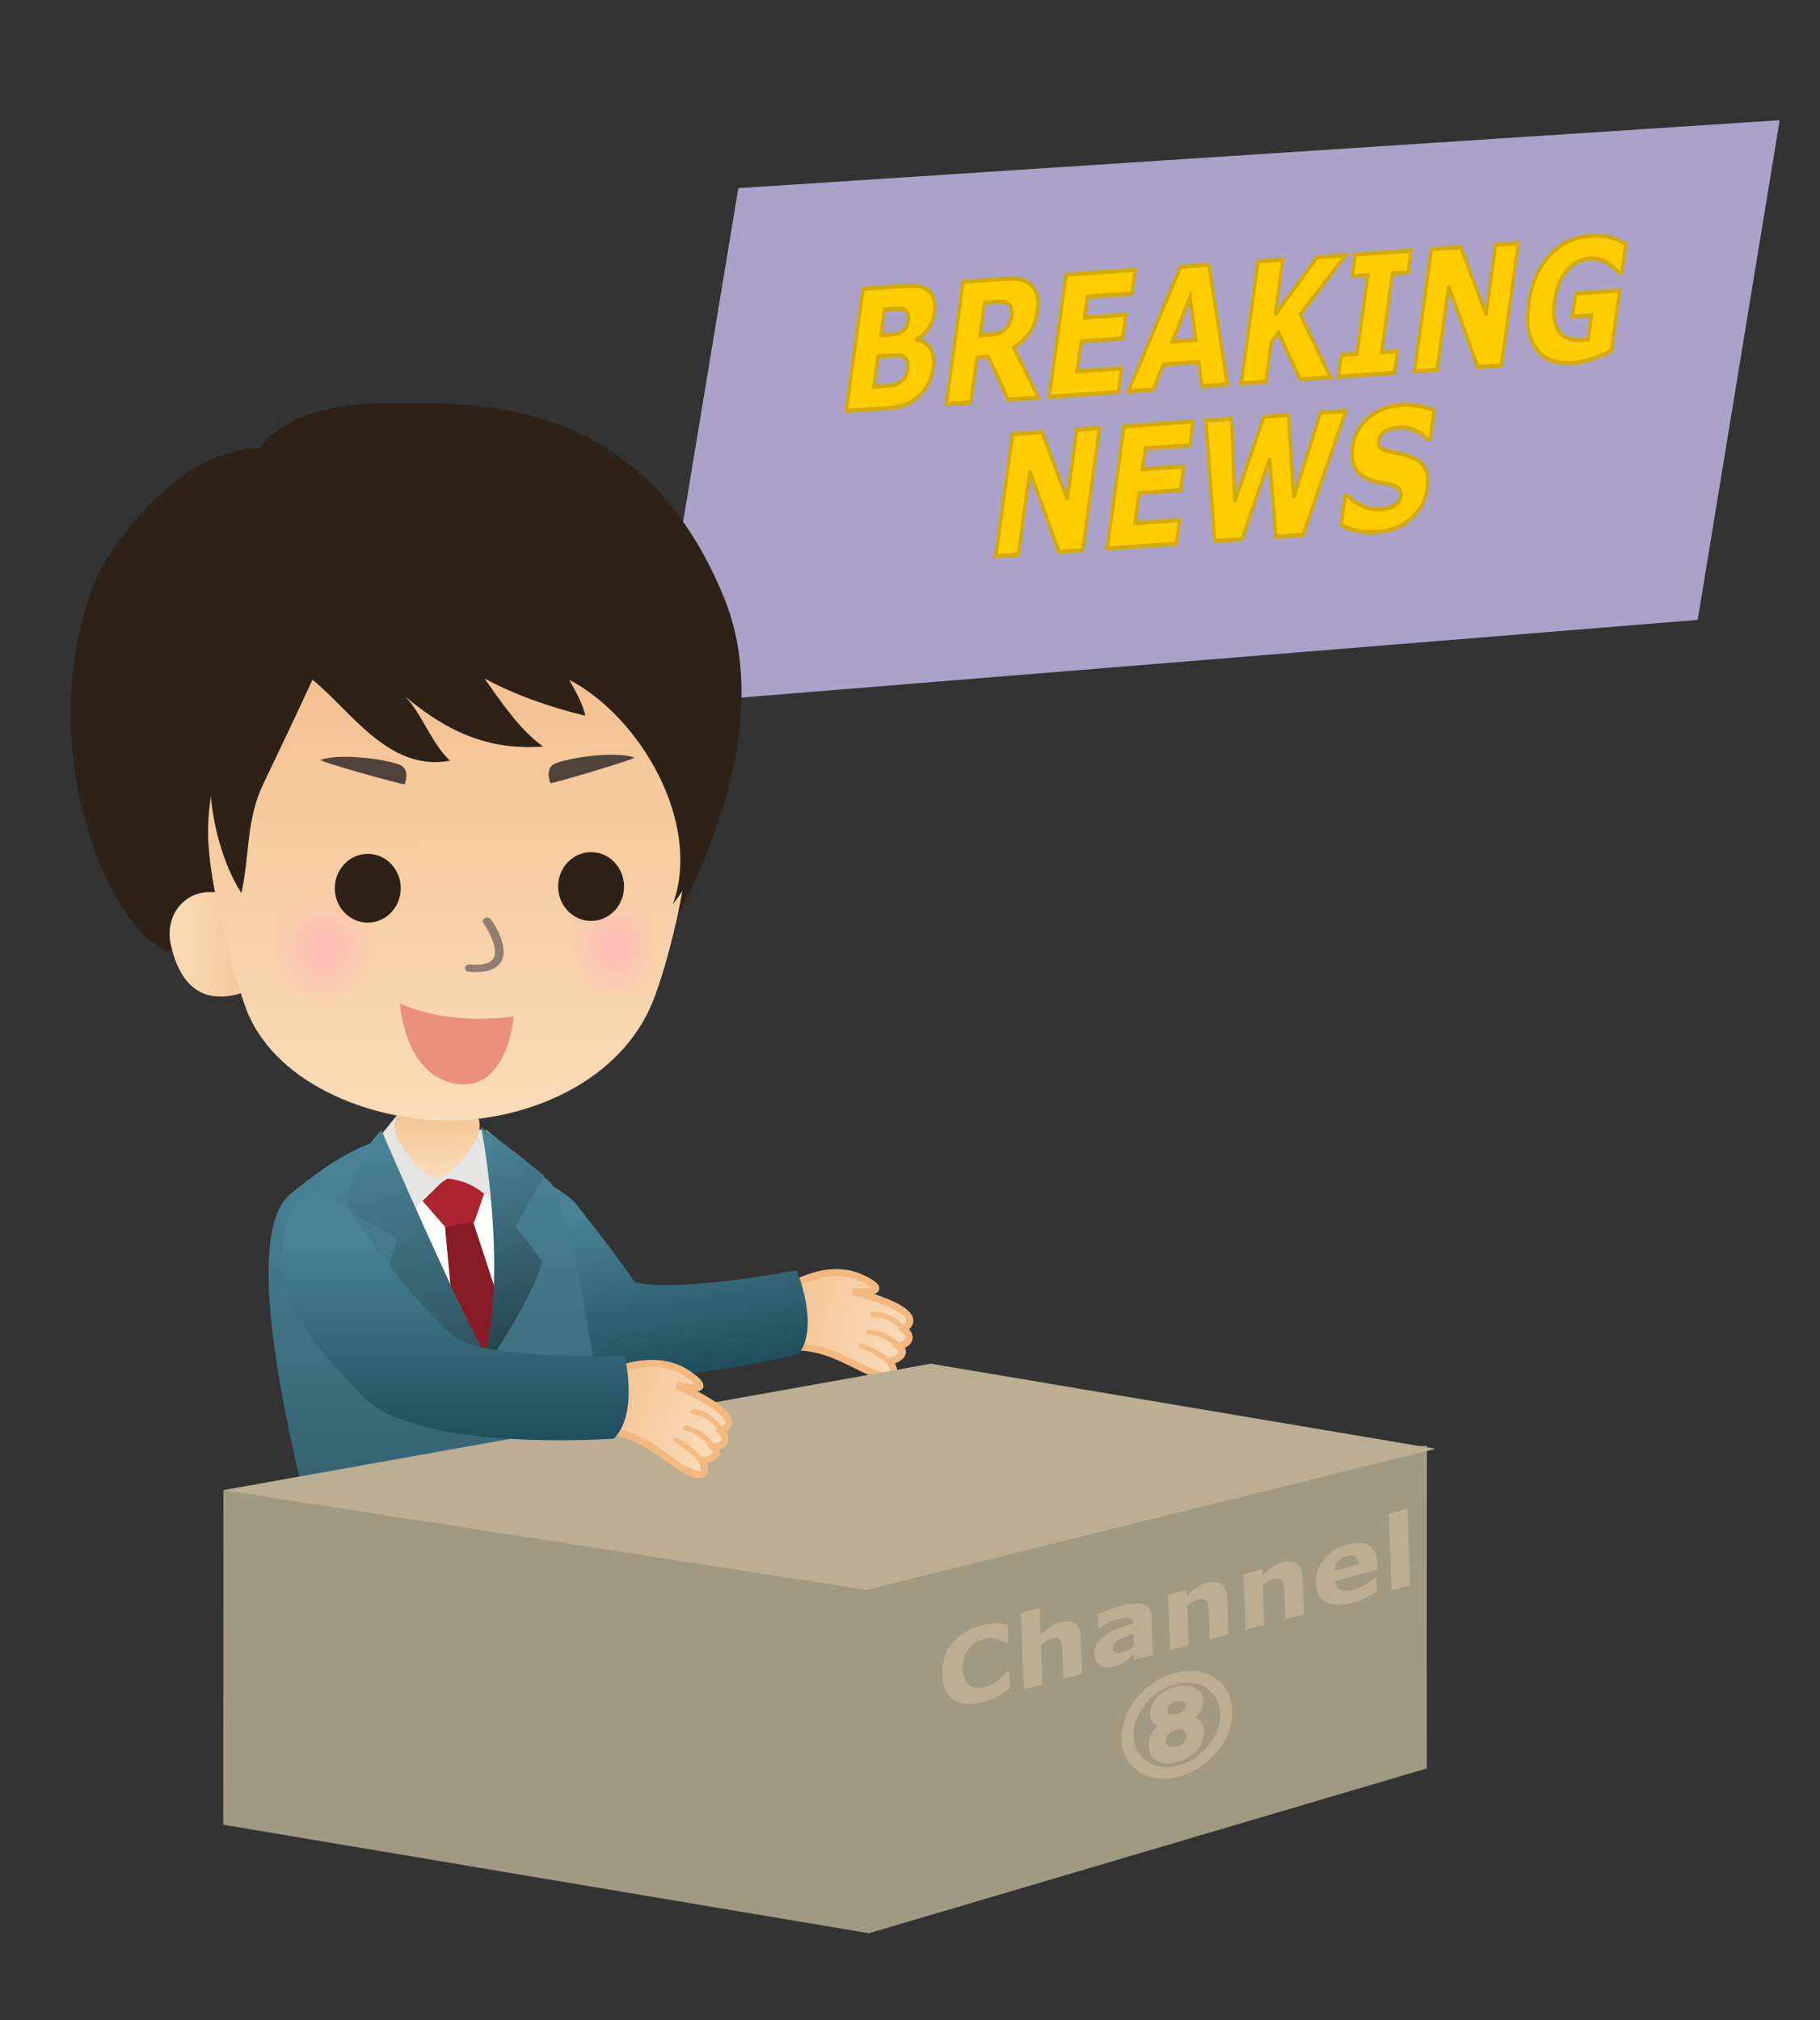 <?xml version="1.0" encoding="UTF-8" standalone="no"?>
<svg
   xmlns:dc="http://purl.org/dc/elements/1.1/"
   xmlns:cc="http://creativecommons.org/ns#"
   xmlns:rdf="http://www.w3.org/1999/02/22-rdf-syntax-ns#"
   xmlns:svg="http://www.w3.org/2000/svg"
   xmlns="http://www.w3.org/2000/svg"
   xmlns:sodipodi="http://sodipodi.sourceforge.net/DTD/sodipodi-0.dtd"
   xmlns:inkscape="http://www.inkscape.org/namespaces/inkscape"
   version="1.1"
   x="0"
   y="0"
   width="700"
   height="777"
   viewBox="0 0 700 777"
   id="svg2082"
   sodipodi:docname="breakingnewsguy.svg"
   inkscape:version="0.92.2 5c3e80d, 2017-08-06">
  <rect x="0" y="0" width="700" height="777" fill="#333333" stroke="none"/>
  <sodipodi:namedview
     pagecolor="#ffffff"
     bordercolor="#666666"
     borderopacity="1"
     objecttolerance="10"
     gridtolerance="10"
     guidetolerance="10"
     inkscape:pageopacity="0"
     inkscape:pageshadow="2"
     inkscape:window-width="1436"
     inkscape:window-height="856"
     id="namedview2084"
     showgrid="false"
     fit-margin-top="0"
     fit-margin-left="0"
     fit-margin-right="0"
     fit-margin-bottom="0"
     inkscape:zoom="0.33"
     inkscape:cx="463.61358"
     inkscape:cy="119.05909"
     inkscape:window-x="4"
     inkscape:window-y="0"
     inkscape:window-maximized="1"
     inkscape:current-layer="text2665" />
  <defs
     id="defs2039">
    <linearGradient
       id="Gradient_1"
       gradientUnits="userSpaceOnUse"
       x1="325.302"
       y1="361.424"
       x2="265.513"
       y2="346.712">
      <stop
         offset="0"
         stop-color="#FADCB8"
         id="stop1969" />
      <stop
         offset="0.994"
         stop-color="#F4BE8C"
         id="stop1971" />
      <stop
         offset="1"
         stop-color="#F4BE8C"
         id="stop1973" />
    </linearGradient>
    <linearGradient
       id="Gradient_2"
       gradientUnits="userSpaceOnUse"
       x1="234.315"
       y1="375.769"
       x2="223.919"
       y2="310.919">
      <stop
         offset="0"
         stop-color="#1F4F5E"
         id="stop1976" />
      <stop
         offset="1"
         stop-color="#498295"
         id="stop1978" />
    </linearGradient>
    <linearGradient
       id="Gradient_3"
       gradientUnits="userSpaceOnUse"
       x1="143.228"
       y1="421.041"
       x2="143.228"
       y2="296.635">
      <stop
         offset="0"
         stop-color="#346271"
         id="stop1981" />
      <stop
         offset="1"
         stop-color="#498295"
         id="stop1983" />
    </linearGradient>
    <linearGradient
       id="Gradient_4"
       gradientUnits="userSpaceOnUse"
       x1="142.603"
       y1="375.672"
       x2="126.354"
       y2="288.627">
      <stop
         offset="0"
         stop-color="#2D525E"
         id="stop1986" />
      <stop
         offset="1"
         stop-color="#498295"
         id="stop1988" />
    </linearGradient>
    <linearGradient
       id="Gradient_5"
       gradientUnits="userSpaceOnUse"
       x1="178.413"
       y1="371.591"
       x2="162.74"
       y2="287.63">
      <stop
         offset="0"
         stop-color="#233F49"
         id="stop1991" />
      <stop
         offset="1"
         stop-color="#498295"
         id="stop1993" />
    </linearGradient>
    <linearGradient
       id="Gradient_6"
       gradientUnits="userSpaceOnUse"
       x1="143.929"
       y1="299.619"
       x2="143.017"
       y2="270.433">
      <stop
         offset="0"
         stop-color="#FADCB8"
         id="stop1996" />
      <stop
         offset="0.994"
         stop-color="#F4BE8C"
         id="stop1998" />
      <stop
         offset="1"
         stop-color="#F4BE8C"
         id="stop2000" />
    </linearGradient>
    <linearGradient
       id="Gradient_7"
       gradientUnits="userSpaceOnUse"
       x1="40.333"
       y1="210.584"
       x2="81.714"
       y2="210.274">
      <stop
         offset="0"
         stop-color="#FADCB8"
         id="stop2003" />
      <stop
         offset="0.994"
         stop-color="#F4BE8C"
         id="stop2005" />
      <stop
         offset="1"
         stop-color="#F4BE8C"
         id="stop2007" />
    </linearGradient>
    <linearGradient
       id="Gradient_8"
       gradientUnits="userSpaceOnUse"
       x1="148.417"
       y1="276.229"
       x2="146.977"
       y2="84.195">
      <stop
         offset="0"
         stop-color="#FADCB8"
         id="stop2010" />
      <stop
         offset="0.994"
         stop-color="#F4BE8C"
         id="stop2012" />
      <stop
         offset="1"
         stop-color="#F4BE8C"
         id="stop2014" />
    </linearGradient>
    <radialGradient
       id="Gradient_9"
       gradientUnits="userSpaceOnUse"
       cx="99.567"
       cy="212.578"
       r="21.19"
       gradientTransform="translate(0,0.036)">
      <stop
         offset="0"
         stop-color="#FFBAB8"
         id="stop2017" />
      <stop
         offset="1"
         stop-color="#FFBAB8"
         stop-opacity="0"
         id="stop2019" />
    </radialGradient>
    <radialGradient
       id="Gradient_10"
       gradientUnits="userSpaceOnUse"
       cx="211.749"
       cy="211.402"
       r="18.362"
       gradientTransform="matrix(1,0,0,1.154,0,-32.462)">
      <stop
         offset="0"
         stop-color="#FFBAB8"
         id="stop2022" />
      <stop
         offset="1"
         stop-color="#FFBAB8"
         stop-opacity="0"
         id="stop2024" />
    </radialGradient>
    <linearGradient
       id="Gradient_11"
       gradientUnits="userSpaceOnUse"
       x1="254.525"
       y1="400.843"
       x2="197.805"
       y2="376.851">
      <stop
         offset="0"
         stop-color="#FADCB8"
         id="stop2027" />
      <stop
         offset="0.994"
         stop-color="#F4BE8C"
         id="stop2029" />
      <stop
         offset="1"
         stop-color="#F4BE8C"
         id="stop2031" />
    </linearGradient>
    <linearGradient
       id="Gradient_12"
       gradientUnits="userSpaceOnUse"
       x1="150.313"
       y1="399.97"
       x2="150.313"
       y2="325.397">
      <stop
         offset="0"
         stop-color="#1F4F5E"
         id="stop2034" />
      <stop
         offset="1"
         stop-color="#498295"
         id="stop2036" />
    </linearGradient>
  </defs>
  <g
     id="Layer_1"
     transform="translate(-2.218,186.126)">
    <g
       aria-label="BREAKING
NEWS"
       transform="scale(0.891,1.122)"
       style="font-style:normal;font-weight:normal;font-size:56.852px;line-height:1.25;font-family:sans-serif;letter-spacing:0px;word-spacing:0px;fill:#ffcc00;fill-opacity:1;stroke:#d4aa00;stroke-width:1.421"
       id="text2633">
      <g
         aria-label="Channel 
⑧"
         transform="matrix(1.155,-0.208,-0.005,0.867,0,0)"
         style="font-style:normal;font-weight:normal;font-size:40px;line-height:1.25;font-family:sans-serif;letter-spacing:0px;word-spacing:0px;fill:#bbae92;fill-opacity:1;stroke:none"
         id="text2665">
        <g
           id="g2761"
           transform="translate(26.379,-27.947)">
          <path
             transform="matrix(0.972,0.233,0.004,1.029,0,0)"
             id="path5004"
             d="m 278.057,342.858 c 0,0 14.962,-10.435 28.774,-3.933 13.827,6.531 -3.592,5.179 -3.592,5.179 0,0 30.63,7.155 19.668,14.384 0,0 5.752,4.038 -1.707,6.717 0,0 4.453,3.198 -3.681,5.789 0,0 5.335,7.162 -3.615,5.165 -8.854,-1.967 -19.95,-12.519 -36.456,-10.56 -13.256,1.566 -11.021,-1.678 -11.021,-1.678 l 2.115,-18.688 c 0,0 4.734,1.321 9.515,-2.375 z"
             style="fill:url(#Gradient_1)"
             inkscape:connector-curvature="0" />
          <path
             transform="matrix(0.972,0.233,0.004,1.029,0,0)"
             id="path5006"
             d="m 281.5,363.987 c 9.485,0 17.212,3.86 23.424,6.97 3.503,1.744 6.523,3.259 9.277,3.866 2.204,0.506 3.474,0.156 3.503,0.098 0.2,-0.408 -0.445,-1.975 -1.284,-3.11 l -1.15,-1.537 1.826,-0.579 c 3.659,-1.173 3.925,-2.226 3.948,-2.344 0.06,-0.395 -0.482,-0.921 -0.639,-1.033 l -2.122,-1.521 2.449,-0.884 c 1.737,-0.615 2.821,-1.387 2.917,-2.07 0.112,-0.772 -1.002,-1.864 -1.529,-2.241 l -1.625,-1.151 1.662,-1.106 c 0.876,-0.571 1.893,-1.448 1.737,-2.315 -0.609,-3.377 -12.618,-7.644 -20.974,-9.59 l 0.423,-2.693 c 0.014,0 1.447,0.111 3.132,0.111 2.479,0 3.636,-0.238 4.156,-0.394 -0.483,-0.17 -1.581,-0.979 -4.386,-2.308 -2.82,-1.329 -5.931,-2.004 -9.24,-2.004 -9.679,0 -18.08,5.775 -18.162,5.826 -3.035,2.345 -6.13,2.851 -8.164,2.851 -0.349,0 -0.653,-0.008 -0.943,-0.037 l -1.952,17.293 c -0.348,0.037 1.663,1.09 9.508,0.155 1.433,-0.179 2.843,-0.253 4.208,-0.253 z m 35.076,13.887 c -0.831,0 -1.804,-0.119 -2.969,-0.379 -3.073,-0.682 -6.397,-2.345 -9.901,-4.096 -7.154,-3.57 -15.407,-7.697 -26.102,-6.45 -8.602,1.025 -11.408,0.445 -12.432,-1.514 l -0.386,-0.727 0.52,-1.559 2.055,-19.653 1.544,0.415 c 0.015,-0.007 4.171,1.055 8.321,-2.137 0.415,-0.297 9.217,-6.353 19.779,-6.353 3.718,0 7.221,0.765 10.412,2.271 4.758,2.242 6.465,3.8 6.064,5.544 -0.185,0.824 -0.772,1.41 -1.877,1.788 6.449,2.102 14.25,5.442 14.977,9.524 0.26,1.447 -0.268,2.79 -1.566,4.021 0.764,0.877 1.55,2.153 1.343,3.637 -0.185,1.403 -1.18,2.591 -2.962,3.525 0.291,0.565 0.476,1.255 0.349,2.041 -0.252,1.589 -1.625,2.881 -4.178,3.934 0.668,1.262 1.284,3.036 0.572,4.446 -0.394,0.786 -1.336,1.722 -3.563,1.722"
             style="fill:#f3b981"
             inkscape:connector-curvature="0" />
          <path
             transform="matrix(0.972,0.233,0.004,1.029,0,0)"
             id="path5008"
             d="m 317.519,371.989 c -0.208,0 -0.423,-0.067 -0.594,-0.209 -0.067,-0.044 -6.257,-4.668 -10.739,-5.937 -0.528,-0.149 -0.832,-0.69 -0.683,-1.225 0.148,-0.526 0.697,-0.823 1.225,-0.682 4.831,1.374 11.125,6.063 11.384,6.272 0.438,0.318 0.528,0.941 0.194,1.38 -0.194,0.26 -0.491,0.401 -0.787,0.401"
             style="fill:#f3b981"
             inkscape:connector-curvature="0" />
          <path
             transform="matrix(0.972,0.233,0.004,1.029,0,0)"
             id="path5010"
             d="m 321.2,366.2 c -0.26,0 -0.527,-0.104 -0.721,-0.32 -0.051,-0.044 -4.69,-4.883 -11.176,-5.27 -0.542,-0.037 -0.965,-0.496 -0.936,-1.046 0.045,-0.549 0.631,-0.942 1.054,-0.934 7.296,0.422 12.291,5.678 12.499,5.9 0.371,0.401 0.356,1.016 -0.045,1.395 -0.186,0.177 -0.431,0.275 -0.675,0.275"
             style="fill:#f3b981"
             inkscape:connector-curvature="0" />
          <path
             transform="matrix(0.972,0.233,0.004,1.029,0,0)"
             id="path5012"
             d="m 322.907,359.483 c -0.304,0 -0.616,-0.148 -0.809,-0.408 -0.037,-0.06 -3.837,-5.188 -10.843,-5.188 -0.053,0 -0.111,0 -0.179,0 h -0.007 c -0.535,0 -0.98,-0.439 -0.995,-0.98 -0.007,-0.616 0.49,-1.01 1.188,-1.01 8.046,0 12.276,5.768 12.454,6.012 0.311,0.445 0.208,1.062 -0.237,1.389 -0.164,0.118 -0.372,0.185 -0.572,0.185"
             style="fill:#f3b981"
             inkscape:connector-curvature="0" />
          <path
             transform="matrix(0.972,0.233,0.004,1.029,0,0)"
             id="path5014"
             d="m 196.268,309.652 c 0,0 20.581,26.014 22.933,30.622 14.799,4.669 62.507,-4.392 62.507,-4.392 0,0 8.995,21.033 0.936,32.15 0,0 -76.372,19.832 -98.489,-1.053 -12.209,-11.519 -10.153,-31.558 -13.723,-45.037 -3.57,-13.477 3.391,-32.195 25.836,-12.29 z"
             style="fill:url(#Gradient_2)"
             inkscape:connector-curvature="0" />
          <path
             transform="matrix(0.972,0.233,0.004,1.029,0,0)"
             id="path5016"
             d="m 154.126,286.11 c 5.841,2.879 24.767,8.253 32.79,16.016 8.016,7.742 21.078,91.215 21.078,103.572 L 91.619,421.507 C 88.234,404.86 66.771,322.091 87.106,306.269 c 6.791,-5.286 23.907,-19.729 38.572,-21.02 8.372,-0.75 21.546,-2.538 28.448,0.861 z"
             style="fill:url(#Gradient_3)"
             inkscape:connector-curvature="0" />
          <path
             transform="matrix(0.972,0.233,0.004,1.029,0,0)"
             sodipodi:nodetypes="cccccc"
             style="fill:#a29983"
             inkscape:connector-curvature="0"
             id="path5018"
             d="m 61.115,420.38 v 128.695 l 248.559,41.799 214.67,-63.359 V 403.435 L 61.115,420.38" />
          <path
             transform="matrix(0.972,0.233,0.004,1.029,0,0)"
             id="path5020"
             d="m 61.115,420.38 272.294,-48.569 194.32,32.76 L 308.546,458.802 61.115,420.38"
             style="fill:#bbae92"
             inkscape:connector-curvature="0" />
          <path
             transform="matrix(0.972,0.233,0.004,1.029,0,0)"
             style="fill:#aaa2c8;fill-opacity:1;stroke-width:2.151"
             inkscape:connector-curvature="0"
             id="path5024"
             d="M 259.084,-80.356 659.878,-106.415 628.413,85.769 226.253,118.332 259.084,-80.356" />
          <path
             transform="matrix(0.972,0.233,0.004,1.029,0,0)"
             id="path5034"
             d="m 121.247,310.87 c 0,0 19.824,32.018 43.67,55.129 0,0 2.138,-21.768 9.04,-59.582 l -25.509,-6.19 -27.201,10.643"
             style="fill:#fffffe"
             inkscape:connector-curvature="0" />
          <path
             transform="matrix(0.972,0.233,0.004,1.029,0,0)"
             id="path5036"
             d="m 146.341,319.071 3.332,35.49 c 1.336,8.262 13.559,14.837 13.559,14.837 l 6.361,-14.405 -12.513,-38.141 -10.739,2.219"
             style="fill:#881c26"
             inkscape:connector-curvature="0" />
          <path
             transform="matrix(0.972,0.233,0.004,1.029,0,0)"
             id="path5038"
             d="m 137.709,309.177 8.632,9.894 11.303,-1.818 4.58,-13.16 -15.252,-4 -9.263,9.084"
             style="fill:#ab2430"
             inkscape:connector-curvature="0" />
          <path
             transform="matrix(0.972,0.233,0.004,1.029,0,0)"
             id="path5040"
             d="m 117.796,288.655 c 0,0 -0.527,18.815 12.803,30.75 0,0 6.783,-13.234 16.684,-18.77 0,0 14.747,-0.149 22.726,17.509 0,0 9.648,-1.286 3.414,-27.106 l -10.902,-8.853 -34.594,-6.065 -10.131,12.535"
             style="fill:#e4e4e3"
             inkscape:connector-curvature="0" />
          <path
             transform="matrix(0.972,0.233,0.004,1.029,0,0)"
             id="path5042"
             d="m 121.87,281.962 c 0,0 29.815,69.246 42.498,91.006 0,0 -31.936,-20.188 -41.236,-33.102 l 4.691,-16.394 -19.297,-11.043 c 0,0 0.378,-17.219 13.344,-30.467 z"
             style="fill:url(#Gradient_4)"
             inkscape:connector-curvature="0" />
          <path
             transform="matrix(0.972,0.233,0.004,1.029,0,0)"
             id="path5044"
             d="m 160.264,280.855 c 0,0 11.578,58.218 -0.423,95.513 0,0 19.979,-28.449 24.002,-43.849 l -10.301,-13.596 10.873,-19.439 c 0,0 -10.436,-9.091 -24.151,-18.629 z"
             style="fill:url(#Gradient_5)"
             inkscape:connector-curvature="0" />
          <path
             transform="matrix(0.972,0.233,0.004,1.029,0,0)"
             id="path5046"
             d="m 235.484,199.616 c 0,0 40.198,-67.377 18.466,-121.689 C 221.776,-2.555 153.955,2.476 126.725,2.476 98.625,1.659 81.6,9.809 74.794,19.591 39.881,20.408 14.847,63.335 12.769,68.151 c -25.887,59.45 0.898,133.053 26.326,144.912 0,0 47.15,-6.909 96.142,-9.314 48.992,-2.412 96.254,5.968 100.247,-4.133"
             style="fill:#2d2118"
             inkscape:connector-curvature="0" />
          <path
             transform="matrix(0.972,0.233,0.004,1.029,0,0)"
             id="path5048"
             d="m 126.962,280.144 c 0,7.361 12.105,20.394 16.357,20.394 4.261,0 16.359,-13.033 16.359,-20.394 0,-7.378 -9.931,-13.36 -16.359,-13.36 -6.426,0 -16.357,5.982 -16.357,13.36 z"
             style="fill:url(#Gradient_6)"
             inkscape:connector-curvature="0" />
          <path
             transform="matrix(0.972,0.233,0.004,1.029,0,0)"
             id="path5050"
             d="m 81.718,210.8 c 0.074,10.748 -8.528,18.406 -19.067,19.601 -13.864,1.588 -19.378,-9.069 -21.82,-19.534 -3.065,-13.032 7.616,-24.202 21.531,-19.378 10.02,3.481 19.282,8.557 19.356,19.311 z"
             style="fill:url(#Gradient_7)"
             inkscape:connector-curvature="0" />
          <path
             transform="matrix(0.972,0.233,0.004,1.029,0,0)"
             id="path5052"
             d="m 240.101,166.255 c 0.148,19.756 -8.283,52.465 -13.76,66.142 -12.365,30.869 -47.76,45.623 -77.893,45.846 -31.625,0.231 -68.971,-14.947 -79.146,-44.25 -4.781,-13.818 -14.058,-46.267 -14.206,-66.336 -0.312,-41.726 31.647,-88.683 91.839,-89.152 60.191,-0.452 92.839,44.086 93.166,87.75 z"
             style="fill:url(#Gradient_8)"
             inkscape:connector-curvature="0" />
          <path
             transform="matrix(0.972,0.233,0.004,1.029,0,0)"
             id="path5054"
             d="m 120.757,212.419 c 0.082,11.703 -9.344,21.264 -21.033,21.345 -11.712,0.081 -21.264,-9.329 -21.346,-21.027 -0.096,-11.704 9.322,-21.256 21.019,-21.345 11.697,-0.088 21.256,9.322 21.36,21.027 z"
             style="fill:url(#Gradient_9)"
             inkscape:connector-curvature="0" />
          <path
             transform="matrix(0.972,0.233,0.004,1.029,0,0)"
             id="path5056"
             d="m 193.388,211.542 c 0.089,11.705 8.394,21.115 18.525,21.041 10.138,-0.074 18.287,-9.618 18.198,-21.314 -0.082,-11.713 -8.386,-21.116 -18.525,-21.049 -10.138,0.082 -18.287,9.626 -18.198,21.322 z"
             style="fill:url(#Gradient_10)"
             inkscape:connector-curvature="0" />
          <path
             transform="matrix(0.972,0.233,0.004,1.029,0,0)"
             id="path5058"
             d="m 189.84,188.349 c 0.059,7.303 5.782,13.181 12.803,13.129 7.006,-0.051 12.647,-6.018 12.573,-13.322 -0.045,-7.304 -5.768,-13.18 -12.788,-13.137 -7.007,0.068 -12.64,6.019 -12.588,13.33"
             style="fill:#2d2118"
             inkscape:connector-curvature="0" />
          <path
             transform="matrix(0.972,0.233,0.004,1.029,0,0)"
             id="path5060"
             d="m 103.888,189.003 c 0.066,7.303 5.781,13.187 12.787,13.121 6.999,-0.045 12.647,-6.02 12.596,-13.33 -0.068,-7.303 -5.79,-13.181 -12.796,-13.113 -7.014,0.044 -12.64,6.004 -12.587,13.322"
             style="fill:#2d2118"
             inkscape:connector-curvature="0" />
          <path
             transform="matrix(0.972,0.233,0.004,1.029,0,0)"
             id="path5062"
             d="m 158.416,221.169 c 4.408,-0.053 7.474,-1.203 9.129,-3.437 4.208,-5.663 -2.776,-15.756 -3.585,-16.891 -0.482,-0.668 -1.492,-0.877 -2.286,-0.453 -0.794,0.392 -1.039,1.269 -0.564,1.944 1.9,2.665 6.242,10.347 3.629,13.879 -1.284,1.722 -4.267,2.382 -8.921,1.989 -0.89,-0.074 -1.729,0.49 -1.826,1.277 -0.089,0.772 0.565,1.477 1.485,1.551 1.039,0.088 2.034,0.141 2.939,0.141"
             style="fill:#917e70"
             inkscape:connector-curvature="0" />
          <path
             transform="matrix(0.972,0.233,0.004,1.029,0,0)"
             id="path5064"
             d="m 130.732,148.932 c 0,0 2.093,-4.951 -1.084,-7.103 -3.169,-2.144 -23.311,-5.181 -31.252,-2.316 -1.33,0.482 31,9.463 32.336,9.419"
             style="fill:#4f433b"
             inkscape:connector-curvature="0" />
          <path
             transform="matrix(0.972,0.233,0.004,1.029,0,0)"
             id="path5066"
             d="m 186.886,148.509 c 0,0 -2.174,-4.921 0.972,-7.125 3.14,-2.182 23.231,-5.522 31.224,-2.776 1.329,0.459 -30.86,9.909 -32.196,9.901"
             style="fill:#4f433b"
             inkscape:connector-curvature="0" />
          <path
             transform="matrix(0.972,0.233,0.004,1.029,0,0)"
             id="path5068"
             d="m 129.003,233.133 c 0,0 16.039,8.69 43.76,5.084 0,0 -2.264,29.316 -22.34,25.85 -20.062,-3.473 -21.42,-30.934 -21.42,-30.934"
             style="fill:#eb907b"
             inkscape:connector-curvature="0" />
          <path
             transform="matrix(0.972,0.233,0.004,1.029,0,0)"
             id="path5070"
             d="m 55.912,144.404 c -0.526,14.992 3.985,33.777 12.009,46.343 3.317,-15.164 1.729,-27.943 8.424,-41.994 6.353,-13.336 12.765,-26.689 18.911,-40.07 14.866,12.083 29.509,35.55 52.918,31.157 -7.296,-6.946 -10.702,-17.961 -17.159,-24.604 15.793,13.144 31.601,20.759 53.021,19.156 -8.898,-6.174 -17.041,-18.37 -22.592,-26.2 11.66,6.369 25.791,11.268 38.831,14.362 -1.016,-4.676 -3.83,-9.596 -6.212,-13.842 27.431,14.34 51.204,55.019 39.959,86.353 22.912,-29.783 23.996,-70.966 7.682,-104.982 -8.03,-16.729 -19.861,-37.754 -36.953,-46.505 -18.429,-9.44 -41.311,-13.7 -61.929,-14.339 -28.3,-0.876 -55.671,15.438 -70.351,39.321 -14.503,23.638 -12.143,51.107 -17.65,76.927"
             style="fill:#2d2118"
             inkscape:connector-curvature="0" />
          <path
             transform="matrix(0.972,0.233,0.004,1.029,0,0)"
             id="path5072"
             d="m 210.807,375.024 c 0,0 16.432,-7.933 29.042,0.683 12.617,8.624 -4.371,4.542 -4.371,4.542 0,0 29.123,11.904 17.151,17.315 0,0 5.032,4.899 -2.753,6.361 0,0 3.889,3.859 -4.558,5.136 0,0 4.142,7.912 -4.379,4.528 -8.43,-3.34 -17.73,-15.512 -34.311,-16.203 -13.352,-0.541 -10.635,-3.391 -10.635,-3.391 l 5.039,-18.133 c 0,0 4.468,2.072 9.775,-0.838 z"
             style="fill:url(#Gradient_11)"
             inkscape:connector-curvature="0" />
          <path
             transform="matrix(0.972,0.233,0.004,1.029,0,0)"
             id="path5074"
             d="m 201.968,377.6 -4.661,16.751 c -0.201,0.044 0.876,1.321 9.374,1.677 11.533,0.467 19.668,6.309 26.206,10.999 3.184,2.286 5.937,4.245 8.557,5.284 2.717,1.069 3.392,0.728 3.437,0.647 0.252,-0.424 -0.126,-2.034 -0.773,-3.266 l -0.882,-1.7 1.892,-0.29 c 3.793,-0.563 4.231,-1.572 4.268,-1.683 0.119,-0.372 -0.334,-0.989 -0.475,-1.114 l -1.848,-1.842 2.56,-0.482 c 1.812,-0.341 3.006,-0.928 3.199,-1.58 0.223,-0.728 -0.638,-1.959 -1.143,-2.449 l -1.44,-1.403 1.826,-0.824 c 0.965,-0.437 2.093,-1.142 2.085,-2.026 -0.066,-3.437 -11.258,-9.537 -19.192,-12.788 l 0.838,-2.582 c 0.053,0.007 5.805,1.09 7.229,0.867 -0.445,-0.244 -1.41,-1.225 -3.948,-2.961 -3.674,-2.508 -8.075,-3.785 -13.078,-3.785 -7.859,0 -14.531,3.17 -14.599,3.207 -2.018,1.113 -4.222,1.683 -6.479,1.683 -1.188,0 -2.196,-0.155 -2.953,-0.34 z m 42.386,38.192 c -1.046,0 -2.324,-0.304 -3.912,-0.935 -2.939,-1.157 -5.96,-3.317 -9.151,-5.61 -6.568,-4.706 -14.005,-10.05 -24.722,-10.495 -9.611,-0.394 -11.466,-1.982 -12.008,-3.333 l -0.328,-0.823 0.765,-1.552 5.144,-19.081 1.455,0.661 c 0.014,0 1.336,0.578 3.324,0.578 1.789,0 3.548,-0.46 5.225,-1.381 0.364,-0.177 7.34,-3.495 15.853,-3.495 5.574,0 10.487,1.433 14.621,4.253 4.216,2.895 5.671,4.653 5.166,6.286 -0.326,1.039 -1.299,1.447 -2.189,1.611 6.034,3.095 13.211,7.629 13.285,11.779 0.022,1.461 -0.705,2.716 -2.182,3.724 0.623,0.989 1.18,2.369 0.742,3.809 -0.408,1.35 -1.581,2.359 -3.481,3.013 0.193,0.6 0.268,1.305 0.022,2.071 -0.504,1.522 -2.063,2.574 -4.75,3.213 0.438,1.291 0.757,3.028 -0.007,4.29 -0.393,0.653 -1.209,1.417 -2.872,1.417"
             style="fill:#f3b981"
             inkscape:connector-curvature="0" />
          <path
             transform="matrix(0.972,0.233,0.004,1.029,0,0)"
             id="path5076"
             d="m 245.318,410.056 c -0.259,0 -0.519,-0.104 -0.712,-0.313 -0.052,-0.051 -5.425,-5.603 -9.656,-7.57 -0.505,-0.23 -0.713,-0.817 -0.482,-1.313 0.23,-0.498 0.824,-0.72 1.313,-0.482 4.565,2.122 10.02,7.756 10.257,7.992 0.379,0.395 0.371,1.025 -0.029,1.403 -0.194,0.186 -0.438,0.283 -0.691,0.283"
             style="fill:#f3b981"
             inkscape:connector-curvature="0" />
          <path
             transform="matrix(0.972,0.233,0.004,1.029,0,0)"
             id="path5078"
             d="m 249.876,404.919 c -0.319,0 -0.631,-0.155 -0.816,-0.43 -0.045,-0.059 -3.86,-5.566 -10.206,-6.999 -0.535,-0.118 -0.875,-0.645 -0.75,-1.18 0.12,-0.534 0.661,-0.875 1.18,-0.749 7.141,1.595 11.237,7.563 11.415,7.815 0.312,0.453 0.186,1.06 -0.266,1.365 -0.164,0.127 -0.365,0.178 -0.557,0.178"
             style="fill:#f3b981"
             inkscape:connector-curvature="0" />
          <path
             transform="matrix(0.972,0.233,0.004,1.029,0,0)"
             id="path5080"
             d="m 252.629,398.56 c -0.357,0 -0.712,-0.209 -0.891,-0.55 -0.111,-0.245 -3.006,-5.812 -10.071,-6.866 -0.542,-0.081 -0.913,-0.586 -0.839,-1.127 0.089,-0.542 0.52,-0.936 1.136,-0.839 8.112,1.217 11.422,7.674 11.556,7.941 0.245,0.489 0.044,1.083 -0.446,1.329 -0.134,0.074 -0.297,0.112 -0.445,0.112"
             style="fill:#f3b981"
             inkscape:connector-curvature="0" />
          <path
             transform="matrix(0.972,0.233,0.004,1.029,0,0)"
             id="path5082"
             d="m 108.733,311.849 c 0,0 30.504,44.398 44.383,51.322 13.864,6.932 62.404,5.553 62.404,5.553 0,0 5.551,22.198 -4.142,31.89 0,0 -76.312,5.553 -97.1,-16.638 -20.811,-22.192 -29.124,-33.281 -30.511,-47.16 -1.403,-13.872 2.775,-43.003 24.966,-24.967 z"
             style="fill:url(#Gradient_12)"
             inkscape:connector-curvature="0" />
          <path
             inkscape:connector-curvature="0"
             id="path2637"
             d="m 658.127,-55.275 c -7.163,0.395 -13.095,2.699 -17.795,6.91 -4.696,4.192 -7.609,9.537 -8.739,16.037 -1.185,6.818 -0.131,12.057 3.165,15.715 3.299,3.64 8.455,5.266 15.471,4.878 3.028,-0.167 6.127,-0.691 9.297,-1.57 3.173,-0.899 5.747,-1.764 7.72,-2.597 l 3.589,-20.651 -19.026,1.05 -1.372,7.895 8.226,-0.454 -1.426,8.205 c -0.413,0.06 -0.871,0.113 -1.372,0.159 -0.483,0.045 -0.928,0.077 -1.334,0.1 -4.726,0.261 -8.085,-0.769 -10.077,-3.089 -1.992,-2.32 -2.587,-5.794 -1.783,-10.42 0.394,-2.266 1.073,-4.278 2.037,-6.038 0.986,-1.78 2.159,-3.264 3.517,-4.452 1.42,-1.229 2.944,-2.166 4.574,-2.812 1.63,-0.646 3.388,-1.023 5.271,-1.127 1.606,-0.089 3.081,0.044 4.428,0.396 1.365,0.351 2.532,0.797 3.498,1.337 0.835,0.455 1.689,1.021 2.559,1.696 0.873,0.657 1.533,1.168 1.981,1.533 l 1.191,-0.066 1.704,-9.806 c -2.752,-1.314 -5.315,-2.145 -7.685,-2.497 -2.368,-0.37 -4.906,-0.481 -7.62,-0.332 z m -313.824,18.125 -7.27,41.835 18.001,-0.993 c 2.991,-0.165 5.503,-0.564 7.533,-1.196 2.048,-0.632 3.991,-1.612 5.83,-2.937 1.585,-1.126 2.914,-2.507 3.985,-4.143 1.089,-1.637 1.809,-3.467 2.16,-5.49 0.485,-2.791 0.081,-4.996 -1.211,-6.613 -1.273,-1.618 -3.21,-2.623 -5.811,-3.017 l 0.039,-0.226 c 2.07,-0.968 3.765,-2.248 5.085,-3.842 1.322,-1.613 2.159,-3.431 2.511,-5.454 0.303,-1.742 0.184,-3.265 -0.357,-4.571 -0.519,-1.326 -1.493,-2.348 -2.923,-3.067 -1.38,-0.684 -2.827,-1.096 -4.339,-1.235 -1.493,-0.14 -3.903,-0.118 -7.226,0.065 z m 43.202,-2.384 -7.27,41.835 10.579,-0.584 2.666,-15.34 4.901,-0.27 8.577,14.72 12.988,-0.717 -10.646,-17.167 c 2.846,-1.437 5.139,-3.167 6.88,-5.192 1.76,-2.026 2.91,-4.586 3.447,-7.676 0.391,-2.248 0.252,-4.087 -0.414,-5.516 -0.644,-1.449 -1.661,-2.598 -3.049,-3.449 -1.37,-0.852 -2.907,-1.369 -4.612,-1.553 -1.705,-0.184 -3.775,-0.209 -6.212,-0.074 z m 44.42,-2.451 -7.27,41.835 29.825,-1.646 1.406,-8.092 -19.247,1.062 1.797,-10.34 17.863,-0.986 1.406,-8.09 -17.863,0.986 1.255,-7.222 19.247,-1.062 1.406,-8.09 z m 49.404,-2.726 -22.501,42.676 10.716,-0.591 4.323,-8.614 15.288,-0.844 1.381,8.3 10.994,-0.607 -7.96,-40.995 z m 33.454,-1.846 -7.27,41.835 10.633,-0.587 2.378,-13.684 3.024,-3.2 9.413,16.066 13.045,-0.72 -13.014,-21.544 19.48,-20.247 -12.323,0.68 -18.023,19.749 3.291,-18.936 z m 41.899,-2.312 -1.289,7.417 6.757,-0.373 -4.692,27 -6.757,0.373 -1.289,7.417 24.148,-1.333 1.289,-7.417 -6.757,0.373 4.692,-27 6.757,-0.373 1.289,-7.417 z m 32.873,-1.814 -7.27,41.835 9.748,-0.538 4.99,-28.715 12.512,27.749 10.246,-0.565 7.27,-41.835 -9.748,0.538 -4.165,23.965 -10.874,-23.135 z m -236.007,20.619 0.997,-0.055 c 2.086,-0.115 3.699,-0.185 4.837,-0.211 1.16,-0.045 2.101,0.06 2.825,0.317 0.809,0.289 1.321,0.771 1.533,1.446 0.23,0.674 0.284,1.357 0.163,2.05 -0.156,0.899 -0.441,1.704 -0.857,2.413 -0.413,0.691 -1.138,1.278 -2.173,1.762 -0.738,0.356 -1.702,0.595 -2.894,0.716 -1.191,0.121 -2.628,0.227 -4.308,0.32 l -1.661,0.092 z m 43.197,-2.356 3.85,-0.212 c 1.274,-0.07 2.385,-0.094 3.332,-0.072 0.95,0.003 1.758,0.135 2.426,0.395 0.959,0.374 1.586,0.922 1.881,1.648 0.294,0.726 0.35,1.613 0.167,2.662 -0.205,1.18 -0.543,2.136 -1.018,2.867 -0.453,0.711 -1.099,1.377 -1.939,1.999 -0.88,0.642 -1.905,1.079 -3.079,1.311 -1.174,0.232 -2.611,0.395 -4.309,0.489 l -3.268,0.18 z m 88.704,-1.918 2.462,14.724 -10.137,0.559 z m -134.695,20.345 2.326,-0.128 c 1.588,-0.088 3.111,-0.162 4.566,-0.224 1.455,-0.062 2.575,0.006 3.364,0.203 1.157,0.289 1.92,0.785 2.292,1.488 0.393,0.683 0.475,1.689 0.244,3.019 -0.176,1.011 -0.544,1.922 -1.105,2.733 -0.54,0.79 -1.404,1.449 -2.593,1.979 -1.171,0.528 -2.404,0.838 -3.699,0.928 -1.296,0.09 -3.439,0.218 -6.43,0.383 l -0.776,0.043 z M 576.289,2.664 c -5.409,0.298 -10.054,1.779 -13.936,4.442 -3.86,2.643 -6.129,5.913 -6.806,9.809 -0.505,2.903 -0.172,5.296 1,7.179 1.194,1.863 3.427,3.272 6.699,4.223 1.426,0.422 2.969,0.753 4.627,0.996 1.68,0.223 3.263,0.478 4.749,0.767 1.415,0.274 2.443,0.728 3.083,1.36 0.662,0.613 0.912,1.379 0.753,2.297 -0.172,0.993 -0.57,1.757 -1.193,2.292 -0.605,0.534 -1.345,0.991 -2.215,1.373 -0.71,0.299 -1.601,0.534 -2.673,0.704 -1.072,0.17 -1.93,0.274 -2.576,0.31 -2.511,0.139 -5.05,-0.194 -7.617,-0.998 -2.548,-0.806 -4.764,-2.039 -6.652,-3.697 l -1.163,0.064 -1.743,10.032 c 2.053,0.814 4.289,1.46 6.711,1.938 2.444,0.459 5.374,0.593 8.79,0.405 5.908,-0.326 10.802,-1.866 14.682,-4.621 3.902,-2.775 6.211,-6.223 6.927,-10.344 0.501,-2.885 0.151,-5.185 -1.051,-6.899 -1.18,-1.734 -3.256,-3.039 -6.231,-3.914 -1.515,-0.436 -2.948,-0.765 -4.299,-0.988 -1.333,-0.223 -2.729,-0.452 -4.187,-0.687 -2.223,-0.36 -3.701,-0.807 -4.431,-1.342 -0.727,-0.554 -0.994,-1.383 -0.802,-2.488 0.127,-0.73 0.498,-1.39 1.113,-1.981 0.618,-0.609 1.312,-1.075 2.081,-1.396 0.871,-0.382 1.751,-0.654 2.638,-0.814 0.909,-0.18 1.806,-0.293 2.692,-0.342 2.511,-0.139 4.885,0.184 7.126,0.97 2.262,0.766 4.108,1.777 5.535,3.034 l 1.135,-0.063 1.675,-9.637 c -1.799,-0.698 -3.981,-1.236 -6.548,-1.614 -2.546,-0.398 -5.176,-0.522 -7.89,-0.373 z m -167.454,9.992 -7.27,41.835 9.748,-0.538 4.99,-28.715 12.512,27.749 10.246,-0.565 7.27,-41.835 -9.748,0.538 -4.165,23.967 -10.873,-23.137 z m 48.075,-2.653 -7.27,41.835 29.825,-1.646 1.406,-8.092 -19.247,1.062 1.797,-10.339 17.863,-0.986 1.406,-8.092 -17.863,0.986 1.255,-7.22 19.247,-1.062 1.406,-8.092 z m 35.337,-1.95 3.835,41.222 11.77,-0.649 11.935,-27.651 2.659,26.846 11.768,-0.649 L 552.591,4.724 541.763,5.322 530.112,34.486 527.89,6.087 517.283,6.673 504.69,35.889 503.353,7.441 Z"
             style="font-style:normal;font-variant:normal;font-weight:bold;font-stretch:normal;font-size:56.852px;line-height:0;font-family:sans-serif;-inkscape-font-specification:'sans-serif Bold';text-align:center;letter-spacing:0px;word-spacing:0px;text-anchor:middle;fill:#ffcc00;fill-opacity:1;stroke:#d4aa00;stroke-width:1.421"
             transform="matrix(0.867,0.208,0.005,1.155,0,0)" />
          <path
             inkscape:connector-curvature="0"
             id="path2669"
             d="m 504.079,560.447 -6.96,0.313 1.154,30.649 6.96,-0.315 z m -18.591,9.077 c -1.088,-0.208 -2.294,-0.282 -3.618,-0.222 -3.828,0.173 -6.805,1.38 -8.928,3.62 -2.111,2.226 -3.097,5.164 -2.96,8.815 0.139,3.69 1.404,6.48 3.8,8.371 2.395,1.891 5.771,2.739 10.128,2.542 1.689,-0.076 3.225,-0.29 4.606,-0.642 1.381,-0.352 2.845,-0.886 4.393,-1.601 l -0.213,-5.692 -0.774,0.036 c -0.776,0.653 -1.844,1.28 -3.203,1.88 -1.359,0.601 -2.772,0.935 -4.241,1.002 -2.32,0.105 -4.098,-0.277 -5.331,-1.142 -1.22,-0.866 -1.915,-2.161 -2.083,-3.89 l 15.932,-0.72 -0.094,-2.482 c -0.128,-3.414 -1.116,-5.988 -2.963,-7.719 -1.155,-1.091 -2.637,-1.809 -4.45,-2.156 z m -2.122,4.43 c 0.539,0.163 0.987,0.425 1.342,0.784 0.711,0.718 1.114,1.817 1.208,3.299 l -9.028,0.407 c 0.044,-1.567 0.484,-2.724 1.321,-3.473 0.837,-0.748 1.926,-1.152 3.267,-1.212 0.722,-0.033 1.351,0.031 1.89,0.195 z m -23.712,-3.275 c -0.742,-0.163 -1.553,-0.225 -2.433,-0.185 -1.392,0.063 -2.651,0.383 -3.778,0.96 -1.115,0.576 -2.272,1.385 -3.472,2.426 l -0.092,-2.443 -6.96,0.315 0.833,22.118 6.96,-0.313 -0.591,-15.679 c 0.743,-0.494 1.433,-0.862 2.069,-1.101 0.649,-0.24 1.29,-0.374 1.921,-0.402 0.889,-0.04 1.584,0.041 2.082,0.243 0.511,0.201 0.904,0.537 1.181,1.011 0.235,0.41 0.415,1.059 0.538,1.948 0.123,0.876 0.203,1.762 0.237,2.655 l 0.412,10.971 7,-0.318 -0.543,-14.397 c -0.104,-2.771 -0.846,-4.822 -2.226,-6.154 -0.854,-0.833 -1.899,-1.384 -3.136,-1.655 z m -28.228,1.273 c -0.742,-0.163 -1.552,-0.223 -2.431,-0.183 -1.392,0.063 -2.652,0.383 -3.78,0.96 -1.115,0.577 -2.272,1.385 -3.472,2.426 l -0.092,-2.443 -6.96,0.313 0.833,22.12 6.96,-0.315 -0.591,-15.679 c 0.743,-0.494 1.435,-0.859 2.071,-1.099 0.649,-0.24 1.29,-0.374 1.921,-0.402 0.889,-0.04 1.582,0.039 2.08,0.24 0.511,0.201 0.906,0.54 1.183,1.014 0.235,0.41 0.413,1.059 0.536,1.948 0.123,0.876 0.203,1.76 0.237,2.652 l 0.412,10.973 7,-0.318 -0.541,-14.398 c -0.104,-2.771 -0.846,-4.822 -2.226,-6.154 -0.854,-0.833 -1.901,-1.385 -3.138,-1.656 z m -29.245,1.477 c -1.439,-0.247 -3.15,-0.327 -5.128,-0.237 -1.663,0.075 -3.319,0.289 -4.971,0.64 -1.64,0.337 -2.824,0.62 -3.551,0.85 l 0.2,5.337 0.639,-0.029 c 0.559,-0.249 1.482,-0.606 2.768,-1.071 1.286,-0.479 2.502,-0.745 3.649,-0.797 1.908,-0.086 3.359,0.085 4.357,0.513 0.997,0.415 1.518,1.233 1.564,2.454 l 0.005,0.12 c -2.045,0.211 -4.017,0.484 -5.916,0.819 -1.898,0.336 -3.479,0.828 -4.746,1.477 -1.28,0.65 -2.254,1.502 -2.925,2.559 -0.67,1.056 -0.976,2.392 -0.915,4.007 0.076,2.022 0.834,3.652 2.275,4.889 1.441,1.237 3.193,1.809 5.255,1.716 0.876,-0.04 1.679,-0.156 2.407,-0.347 0.729,-0.178 1.43,-0.439 2.101,-0.785 0.481,-0.258 0.991,-0.603 1.53,-1.035 0.539,-0.432 0.989,-0.802 1.352,-1.108 l 0.088,2.344 6.902,-0.311 -0.565,-15.048 c -0.1,-2.653 -1.056,-4.555 -2.868,-5.71 -0.9,-0.584 -2.069,-1.001 -3.509,-1.248 z m -35.528,-6.776 -6.96,0.315 1.152,30.648 6.96,-0.315 -0.589,-15.679 c 0.743,-0.494 1.433,-0.86 2.069,-1.099 0.649,-0.24 1.29,-0.374 1.921,-0.402 0.889,-0.04 1.584,0.039 2.082,0.24 0.511,0.201 0.905,0.539 1.181,1.013 0.235,0.41 0.415,1.059 0.538,1.948 0.123,0.876 0.201,1.759 0.235,2.652 l 0.414,10.971 7,-0.316 -0.543,-14.399 c -0.104,-2.771 -0.846,-4.822 -2.226,-6.154 -1.367,-1.333 -3.223,-1.944 -5.569,-1.839 -1.392,0.063 -2.652,0.383 -3.78,0.96 -1.115,0.577 -2.272,1.383 -3.472,2.424 z m -16.204,2.232 c -0.833,-0.186 -1.742,-0.323 -2.727,-0.41 -0.972,-0.101 -2.063,-0.123 -3.275,-0.068 -2.191,0.099 -4.202,0.544 -6.031,1.337 -1.817,0.792 -3.325,1.867 -4.527,3.223 -1.251,1.411 -2.183,3.077 -2.795,4.999 -0.612,1.922 -0.874,4.045 -0.787,6.369 0.094,2.495 0.531,4.678 1.312,6.55 0.793,1.871 1.865,3.415 3.215,4.63 1.35,1.215 2.939,2.103 4.768,2.665 1.842,0.561 3.832,0.794 5.971,0.698 1.444,-0.065 2.577,-0.189 3.396,-0.37 0.819,-0.182 1.693,-0.432 2.624,-0.75 0.714,-0.243 1.394,-0.525 2.04,-0.843 0.646,-0.319 1.326,-0.656 2.035,-1.017 l -0.264,-7.013 -0.774,0.034 c -0.336,0.331 -0.767,0.726 -1.292,1.184 -0.525,0.458 -1.095,0.891 -1.713,1.3 -0.73,0.506 -1.535,0.918 -2.414,1.234 -0.866,0.315 -1.749,0.493 -2.652,0.534 -0.941,0.043 -1.901,-0.065 -2.879,-0.324 -0.979,-0.271 -1.875,-0.751 -2.689,-1.438 -0.8,-0.674 -1.481,-1.615 -2.043,-2.826 -0.549,-1.212 -0.857,-2.736 -0.926,-4.574 -0.066,-1.76 0.109,-3.267 0.527,-4.522 0.43,-1.256 1.011,-2.277 1.743,-3.06 0.77,-0.811 1.621,-1.401 2.549,-1.772 0.928,-0.384 1.913,-0.599 2.957,-0.646 0.941,-0.043 1.83,0.062 2.666,0.314 0.836,0.252 1.615,0.571 2.339,0.959 0.712,0.389 1.348,0.788 1.905,1.197 0.571,0.408 1.041,0.761 1.414,1.06 l 0.851,-0.037 -0.268,-7.11 c -0.538,-0.239 -1.167,-0.493 -1.887,-0.763 -0.708,-0.284 -1.499,-0.532 -2.372,-0.742 z m 51.382,16.482 0.173,4.608 c -0.524,0.497 -1.142,0.907 -1.853,1.228 -0.698,0.321 -1.395,0.498 -2.091,0.53 -0.876,0.04 -1.523,0.008 -1.94,-0.092 -0.417,-0.113 -0.779,-0.293 -1.086,-0.542 -0.319,-0.249 -0.523,-0.515 -0.611,-0.8 -0.088,-0.285 -0.14,-0.657 -0.158,-1.117 -0.026,-0.696 0.134,-1.262 0.479,-1.699 0.357,-0.45 0.879,-0.803 1.567,-1.058 0.56,-0.209 1.386,-0.405 2.476,-0.586 1.09,-0.194 2.106,-0.351 3.044,-0.472 z"
             style="font-weight:bold;text-align:center;text-anchor:middle;fill:#bbae92;fill-opacity:1" />
          <path
             inkscape:connector-curvature="0"
             id="path2683"
             style="font-weight:bold;text-align:center;text-anchor:middle;fill:#bbae92;fill-opacity:1;stroke:#bbae92;stroke-width:3;stroke-miterlimit:4;stroke-dasharray:none;stroke-opacity:1"
             d="m 431.794,611.731 q 5.625,5.625 5.625,13.594 0,7.969 -5.625,13.594 -5.625,5.625 -13.594,5.625 -7.969,0 -13.594,-5.625 -5.625,-5.625 -5.625,-13.594 0,-7.969 5.625,-13.594 5.625,-5.625 13.594,-5.625 7.969,0 13.594,5.625 z m -1.094,26.094 q 5.156,-5.156 5.156,-12.5 0,-7.344 -5.156,-12.5 -5.156,-5.156 -12.5,-5.156 -7.344,0 -12.5,5.156 -5.156,5.156 -5.156,12.5 0,7.344 5.156,12.5 5.156,5.156 12.5,5.156 7.344,0 12.5,-5.156 z m -12.656,-23.281 q -2.656,0 -4.062,1.406 -0.938,0.938 -0.938,2.5 0,1.719 0.781,2.5 1.562,1.562 4.219,1.562 2.656,0 4.219,-1.562 0.781,-0.781 0.781,-2.5 0,-1.562 -0.938,-2.5 -1.406,-1.406 -4.062,-1.406 z m 3.906,9.375 q 1.719,0.625 3.125,2.031 1.875,1.875 1.875,4.531 0,3.438 -2.5,5.938 -2.188,2.188 -6.406,2.188 -4.375,0 -6.562,-2.188 -2.344,-2.344 -2.344,-5.938 0,-2.656 1.875,-4.531 1.406,-1.406 3.125,-2.031 -1.562,-0.312 -2.812,-1.562 -1.719,-1.719 -1.719,-3.906 0,-2.5 1.875,-4.375 2.5,-2.5 6.562,-2.5 4.219,0 6.719,2.5 1.719,1.719 1.719,4.375 0,2.188 -1.719,3.906 -1.094,1.094 -2.812,1.562 z m -3.906,1.719 q -2.656,0 -4.062,1.406 -1.406,1.406 -1.406,3.438 0,2.031 1.406,3.438 1.406,1.406 4.062,1.406 2.656,0 4.062,-1.406 1.25,-1.25 1.25,-3.438 0,-2.031 -1.406,-3.438 -1.406,-1.406 -3.906,-1.406 z" />
        </g>
      </g>
    </g>
  </g>
</svg>
